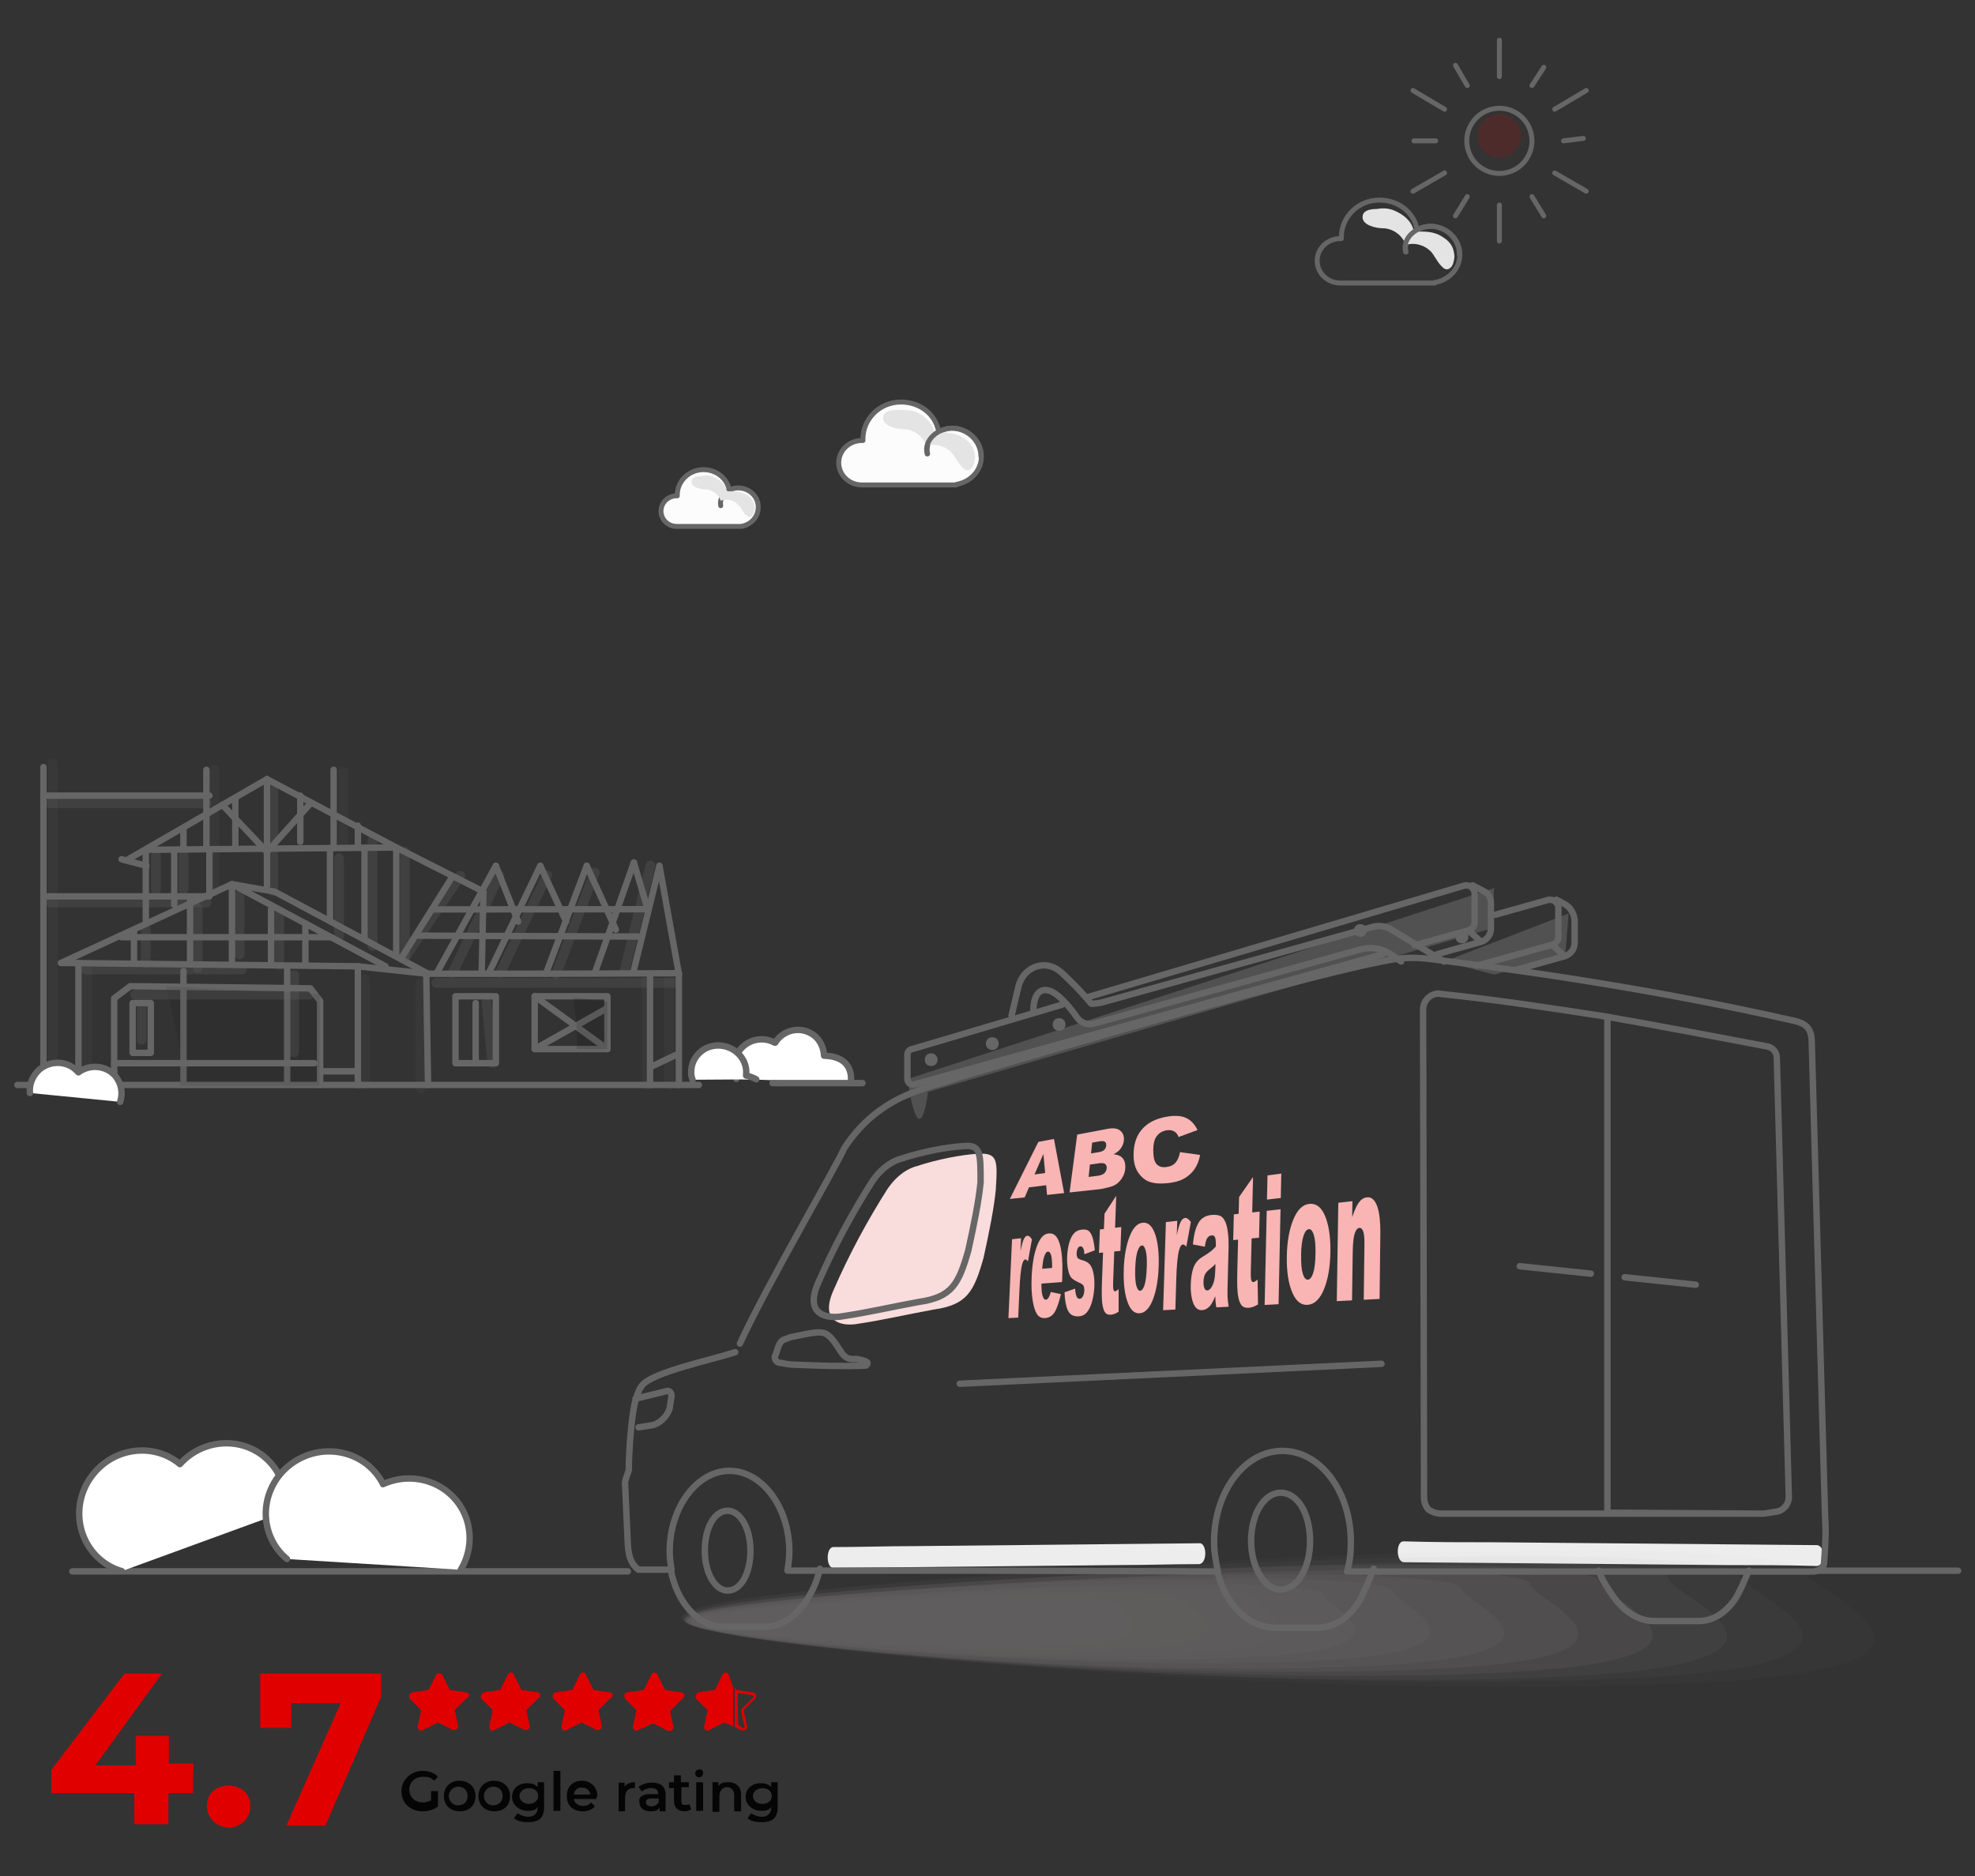 <?xml version="1.0" encoding="UTF-8"?>
<svg id="Layer_1" xmlns="http://www.w3.org/2000/svg" version="1.1" viewBox="0 0 400 380">
  <rect x="0" y="0" width="400" height="380" fill="#333333" stroke="none"/>
  <!-- Generator: Adobe Illustrator 29.8.2, SVG Export Plug-In . SVG Version: 2.1.1 Build 3)  -->
  <defs>
    <style>
      .st0 {
        fill: #050505;
      }

      .st1 {
        fill: #fcfcfc;
      }

      .st1, .st2, .st3, .st4, .st5, .st6 {
        stroke: #666;
        stroke-linecap: round;
        stroke-linejoin: round;
      }

      .st7 {
        opacity: .08;
      }

      .st7, .st8, .st9, .st10, .st2, .st4, .st11, .st12, .st13, .st14, .st15, .st16, .st17, .st18, .st19, .st20, .st21, .st22, .st23, .st24, .st25 {
        isolation: isolate;
      }

      .st8 {
        opacity: .13;
      }

      .st26, .st27 {
        fill: #f9dcdc;
      }

      .st9 {
        fill: #adadad;
      }

      .st9, .st13 {
        opacity: .25;
      }

      .st10 {
        fill: #df0000;
        opacity: .16;
      }

      .st2 {
        opacity: .11;
      }

      .st2, .st3, .st4, .st6 {
        fill: none;
      }

      .st2, .st4 {
        stroke-width: 2px;
      }

      .st28 {
        fill: #e4e4e4;
      }

      .st29, .st11, .st12, .st13, .st14, .st15, .st16, .st17, .st18, .st19, .st20, .st21, .st22, .st23, .st24, .st25, .st30 {
        fill: #a09c9b;
      }

      .st4 {
        opacity: .26;
      }

      .st11 {
        opacity: .12;
      }

      .st12 {
        opacity: .19;
      }

      .st14 {
        opacity: .31;
      }

      .st15 {
        opacity: .06;
      }

      .st16 {
        opacity: .38;
      }

      .st17 {
        opacity: .44;
      }

      .st18 {
        opacity: .94;
      }

      .st19 {
        opacity: .5;
      }

      .st20 {
        opacity: .56;
      }

      .st21 {
        opacity: .62;
      }

      .st22 {
        opacity: .75;
      }

      .st23 {
        opacity: .81;
      }

      .st24 {
        opacity: .88;
      }

      .st25 {
        opacity: .69;
      }

      .st5 {
        fill: #fff;
      }

      .st5, .st6 {
        stroke-width: 1.3px;
      }

      .st31 {
        fill: #e00000;
      }

      .st32 {
        opacity: .4;
      }

      .st30 {
        fill-opacity: 0;
      }

      .st33 {
        fill: #f9b4b4;
      }

      .st27 {
        fill-rule: evenodd;
      }

      .st34 {
        fill: #ededed;
      }
    </style>
  </defs>
  <line class="st6" x1="14.64" y1="318.29" x2="127.16" y2="318.29"/>
  <g>
    <path class="st31" d="M94.4,342.8l-3.3-.5-1.5-3c-.2-.5-1.1-.5-1.3,0l-1.5,3-3.3.5c-.7.2-.8.8-.5,1.3l2.3,2.3-.7,3.3c0,.7.5,1.1,1.1.7l3-1.5,3,1.5c.5.2,1.1-.2,1.1-.7l-.7-3.3,2.3-2.3c.9-.5.7-1.2,0-1.3Z"/>
    <path class="st31" d="M108.9,342.8l-3.3-.5-1.5-3c-.2-.7-1.1-.7-1.3,0l-1.5,3-3.3.5c-.5.2-.8.8-.5,1.3l2.3,2.3-.7,3.3c0,.7.5,1.1,1.1.7l3-1.5,3,1.5c.5.2,1.1-.2,1.1-.7l-.7-3.3,2.3-2.3c.8-.5.6-1.2,0-1.3Z"/>
    <path class="st31" d="M123.5,342.8l-3.3-.5-1.5-3c-.2-.7-1.1-.7-1.3,0l-1.5,3-3.3.5c-.7,0-.8.8-.5,1.3l2.3,2.3-.7,3.3c0,.7.5,1.1,1.1.7l3-1.5,3,1.5c.5.2,1.1-.2,1.1-.7l-.7-3.3,2.3-2.3c.9-.5.7-1.2,0-1.3Z"/>
    <path class="st31" d="M138,342.8l-3.3-.5-1.5-3c-.2-.7-1.1-.7-1.3,0l-1.5,3-3.3.5c-.7,0-.8.8-.5,1.3l2.3,2.3-.7,3.3c0,.7.5,1.1,1.1.7l3-1.3,3,1.5c.5.2,1.1-.2,1.1-.7l-.7-3.3,2.3-2.3c.9-.7.7-1.4,0-1.5h0Z"/>
    <path class="st31" d="M147.6,339.3c-.2-.7-1.1-.7-1.3,0l-1.5,3-3.3.5c-.5.2-.8.8-.5,1.3l2.3,2.3-.7,3.3c0,.7.5,1.1,1.1.7l3-1.5,1.8.8v-7.9l-.9-2.5h0Z"/>
    <path class="st31" d="M149.4,342.9l3,.5c.13,0,.2.07.2.2v.2l-2.3,2.3c-.13.13-.2.3-.2.5l.7,3.3v.2h-.2l-1.1-.7-.1-6.5M148.8,341.6v8.2l1.3.7h.5c.5,0,.8-.5.7-.8l-.7-3.3,2.3-2.3c.5-.5.2-1.1-.5-1.3l-3.3-.5-.3-.7h0Z"/>
  </g>
  <g>
    <path class="st31" d="M39.1,363.2h-5v6.3h-6.9v-6.3H10.4v-4.7l14.8-19.5h7.6l-13.5,18.6h8.2v-6h6.7v5.6h5c-.1.1-.1,6-.1,6Z"/>
    <path class="st31" d="M41.9,365.8c0-2.6,1.9-4.1,4.4-4.1s4.4,1.6,4.4,4.1-1.9,4.4-4.4,4.4c-2.5-.1-4.4-2-4.4-4.4Z"/>
    <path class="st31" d="M77.2,339v4.7l-11.3,26.1h-7.9l11-24.8h-10v5h-6.3v-11h24.5Z"/>
  </g>
  <g>
    <path class="st0" d="M87.3,362.8h1.4v3.1c-.8.7-2.1,1-3.1,1-2.4,0-4.3-1.6-4.3-4.1,0-2.2,1.9-4.1,4.3-4.1,1.2,0,2.4.4,3.1,1.2l-.8.8c-.7-.7-1.2-.8-2.2-.8-1.6,0-2.8,1-2.8,2.6s1.2,2.6,2.8,2.6c.7,0,1-.2,1.6-.4v-1.9h0Z"/>
    <path class="st0" d="M89.9,363.8c0-1.9,1.4-3.1,3.1-3.1,1.9,0,3.3,1.2,3.3,3.1s-1.2,3.1-3.3,3.1c-1.9-.1-3.1-1.3-3.1-3.1ZM94.7,363.8c0-1.2-.8-1.9-1.9-1.9-1,0-1.9.8-1.9,1.9,0,1,.8,1.9,1.9,1.9,1.1-.1,1.9-.6,1.9-1.9Z"/>
    <path class="st0" d="M96.9,363.8c0-1.9,1.4-3.1,3.1-3.1,1.9,0,3.3,1.2,3.3,3.1s-1.2,3.1-3.3,3.1c-1.9-.1-3.1-1.3-3.1-3.1ZM101.8,363.8c0-1.2-.8-1.9-1.9-1.9-1,0-1.9.8-1.9,1.9,0,1,.8,1.9,1.9,1.9,1-.1,1.9-.6,1.9-1.9Z"/>
    <path class="st0" d="M110.2,361v5c0,2.2-1,3.1-3.3,3.1-1,0-2.2-.2-2.8-.8l.7-1c.7.4,1.4.7,2.2.7,1.2,0,1.9-.7,1.9-1.9v-.1c-.4.7-1.2.8-2.1.8-1.6,0-3.1-1.2-3.1-2.8s1.2-2.8,3.1-2.8c.8,0,1.6.2,2.1.8v-1h1.3ZM109,363.8c0-1-.8-1.6-1.9-1.6-1,0-1.9.7-1.9,1.6,0,.8.8,1.6,1.9,1.6s1.9-.7,1.9-1.6Z"/>
    <path class="st0" d="M112.1,358.7h1.4v8.1h-1.4v-8.1Z"/>
    <path class="st0" d="M120.8,364.4h-4.6c.2.8.8,1.4,1.9,1.4.7,0,1.2-.2,1.6-.7l.8.8c-.7.7-1.4,1-2.4,1-2.1,0-3.3-1.2-3.3-3.1s1.2-3.1,3.1-3.1c1.6,0,3.1,1.2,3.1,3.1-.2.2-.2.4-.2.6h0ZM116.2,363.5h3.4c-.2-.8-.8-1.4-1.6-1.4-1.1-.1-1.6.5-1.8,1.4Z"/>
    <path class="st0" d="M128.6,361v1.2h-.4c-1,0-1.6.7-1.6,1.9v2.8h-1.3v-5.8h1.2v.8c.4-.6,1.2-.9,2.1-.9Z"/>
    <path class="st0" d="M134.8,363.5v3.4h-1.2v-.8c-.4.7-1,.8-1.9.8-1.4,0-2.2-.8-2.2-1.9-.2-.8.4-1.6,2.2-1.6h1.6c0-.8-.4-1.2-1.4-1.2-.7,0-1.4.2-1.9.7l-.7-1c.7-.4,1.6-.8,2.4-.8,2-.1,3.1.7,3.1,2.4h0ZM133.4,365.1v-.8h-1.4c-1,0-1.2.4-1.2.8s.4.8,1.2.8c.5,0,1.1-.3,1.4-.8Z"/>
    <path class="st0" d="M140,366.5c-.4.2-.8.4-1.4.4-1.2,0-2.1-.7-2.1-2.1v-2.6h-1v-1.2h1v-1.4h1.4v1.4h1.6v1h-1.5v2.8c0,.7.2.8.8.8.2,0,.7,0,.8-.2l.4,1.1h0Z"/>
    <path class="st0" d="M140.8,359.2c0-.4.4-.8.8-.8.7,0,.8.4.8.8s-.4.8-.8.8c-.4.1-.8-.4-.8-.8ZM141,361h1.4v5.8h-1.4v-5.8Z"/>
    <path class="st0" d="M150.1,363.5v3.4h-1.4v-3.3c0-1-.7-1.6-1.4-1.6-1,0-1.6.7-1.6,1.9v3.1h-1.4v-6h1.2v.8c.4-.7,1.2-.8,2.1-.8,1.3,0,2.5.8,2.5,2.5h0Z"/>
    <path class="st0" d="M157.5,361v5c0,2.2-1,3.1-3.3,3.1-1,0-2.2-.2-2.8-.8l.7-1c.7.4,1.4.7,2.2.7,1.2,0,1.9-.7,1.9-1.9v-.1c-.4.7-1.2.8-2.1.8-1.6,0-3.1-1.2-3.1-2.8s1.2-2.8,3.1-2.8c.8,0,1.6.2,2.1.8v-1h1.3ZM156.3,363.8c0-1-.8-1.6-1.9-1.6-1,0-1.9.7-1.9,1.6s.8,1.6,1.9,1.6c1.2,0,1.9-.7,1.9-1.6Z"/>
  </g>
  <path class="st3" d="M286.97,46.33c-.7-3.4-3.8-5.8-7.6-5.8-4.3,0-7.7,3.4-7.7,7.5v.3h-.2c-2.6,0-4.7,2-4.7,4.5s2.1,4.5,4.7,4.5h19.1v-.1c2.9-.5,5.1-2.8,5.1-5.7,0-3.1-2.7-5.7-5.9-5.7-2.7,0-5.7,2.3-5,5.2"/>
  <path class="st28" d="M282.57,42.73c1.6.7,3.1,1.9,3.6,3.5.1.2.1.5.3.6s.5.1.7.1c1.9-.1,3.7.1,5.2,1.2,1.4.9,2.1,2,2.2,3.8,0,.6-.3,1.9-.7,2.2-.7.7-1.3.5-2-.3-.8-.8-1.3-2-2-2.8-1.3-1.4-3.4-2-5.2-1.4-.6-2-2.6-3.4-4.7-3.4-1.2,0-4.2-.6-4-2.4.1-1.2,1.5-1.5,2.9-1.5,1.2-.2,2.4-.2,3.7.4Z"/>
  <path class="st3" d="M295.57,51.53c0-3.1-2.7-5.7-5.9-5.7-2.7,0-5.7,2.3-5,5.2"/>
  <circle class="st3" cx="303.67" cy="28.53" r="6.6"/>
  <line class="st3" x1="303.67" y1="8.13" x2="303.67" y2="15.53"/>
  <line class="st3" x1="294.77" y1="13.23" x2="297.17" y2="17.33"/>
  <line class="st3" x1="286.17" y1="18.33" x2="292.57" y2="22.13"/>
  <line class="st3" x1="286.37" y1="28.53" x2="290.77" y2="28.53"/>
  <line class="st3" x1="286.17" y1="38.73" x2="292.57" y2="35.03"/>
  <line class="st3" x1="294.77" y1="43.73" x2="297.17" y2="39.83"/>
  <line class="st3" x1="303.67" y1="48.83" x2="303.67" y2="41.53"/>
  <line class="st3" x1="312.67" y1="43.73" x2="310.27" y2="39.83"/>
  <line class="st3" x1="321.27" y1="38.73" x2="314.87" y2="35.03"/>
  <line class="st3" x1="320.67" y1="28.03" x2="316.67" y2="28.53"/>
  <line class="st3" x1="321.27" y1="18.33" x2="314.87" y2="22.13"/>
  <line class="st3" x1="312.67" y1="13.63" x2="310.27" y2="17.33"/>
  <circle class="st10" cx="303.67" cy="27.53" r="4.4"/>
  <path class="st1" d="M190.07,87.23c-.7-3.4-3.8-5.8-7.6-5.8-4.3,0-7.7,3.4-7.7,7.5v.3h-.2c-2.6,0-4.7,2-4.7,4.5s2.1,4.5,4.7,4.5h19.1v-.1c2.9-.5,5.1-2.8,5.1-5.7,0-3.1-2.7-5.7-5.9-5.7-2.7,0-5.7,2.3-5,5.2"/>
  <path class="st28" d="M185.47,83.43c1.6.7,3.1,1.9,3.6,3.5.1.2.1.5.3.6s.5.1.7.1c1.9-.1,3.7.1,5.2,1.2,1.4.9,2.1,2,2.2,3.8,0,.6-.3,1.9-.7,2.2-.7.7-1.3.5-2-.3-.8-.8-1.3-2-2-2.8-1.3-1.4-3.4-2-5.2-1.4-.6-2-2.6-3.4-4.7-3.4-1.2,0-4.2-.6-4-2.4.1-1.2,1.5-1.5,2.9-1.5,1.3,0,2.5,0,3.7.4h0Z"/>
  <path class="st3" d="M198.67,92.43c0-3.1-2.7-5.7-5.9-5.7-2.7,0-5.7,2.3-5,5.2"/>
  <path class="st1" d="M147.67,99.13c-.5-2.3-2.6-4-5.2-4-2.9,0-5.3,2.3-5.3,5.1v.2h-.1c-1.8,0-3.2,1.4-3.2,3.1s1.4,3.1,3.2,3.1h13c2-.3,3.5-1.9,3.5-3.9,0-2.2-1.8-3.9-4.1-3.9-1.9,0-3.9,1.6-3.5,3.6"/>
  <path class="st28" d="M144.57,96.63c1.1.5,2.1,1.3,2.5,2.4,0,.1.1.3.2.4s.3.1.5.1c1.2-.1,2.5.1,3.6.8,1,.6,1.4,1.4,1.5,2.6,0,.4-.2,1.2-.5,1.5-.5.5-.8.3-1.4-.2-.6-.6-.8-1.4-1.4-1.9-.9-1-2.3-1.4-3.6-.9-.4-1.3-1.8-2.3-3.2-2.3-.8,0-2.9-.4-2.7-1.7.1-.8,1-1,2-1,.8-.2,1.7-.2,2.5.2h0Z"/>
  <path class="st5" d="M57.81,306.15c.53-4.12-.98-8.38-4.37-11.14-5.08-4.11-12.56-3.38-17.01,1.56,0-.03-.05-.04-.07-.08-5.26-4.27-13.09-3.33-17.45,2.07-4.39,5.41-3.65,13.23,1.6,17.52,1.26,1.03,2.68,1.75,4.17,2.17"/>
  <path class="st5" d="M93.32,317.97c2.14-3.56,2.46-8.07.46-11.96-3.01-5.8-10.15-8.13-16.21-5.38,0-.03-.03-.06-.03-.1-3.11-6.02-10.66-8.29-16.82-5.09-6.19,3.2-8.65,10.66-5.55,16.69.74,1.45,1.75,2.68,2.95,3.66"/>
  <path class="st5" d="M172.28,219.39s1.19-5.38-5.38-5.55c-.09-1.79-.94-3.58-2.65-4.52-2.47-1.45-5.72-.6-7.25,1.88h-.09c-2.65-1.45-5.97-.51-7.51,2.13-.94,1.62-.94,3.58-.26,5.21"/>
  <path class="st5" d="M153.16,218.63c-.6-.34-1.28-.6-2.05-.77v-.09c.34-2.99-1.96-5.63-5.04-5.97s-5.8,1.88-6.06,4.86c-.09.77,0,1.37.26,2.05"/>
  <line class="st6" x1="367.95" y1="318.16" x2="396.58" y2="318.16"/>
  <path class="st27" d="M198.04,233.7h0c-3.27.19-8.27,1.15-12.32,2.5-1.54.38-3.85,1.54-5.97,4.62-4.04,6.35-7.7,13.09-10.97,20.59-2.89,6.54,1.92,7.31,5,6.73,5.2-.77,10.01-1.92,15.39-2.89,6.73-.96,8.08-3.66,10.01-10.39,1.15-5.2,2.12-10.01,2.5-13.85.38-6.16.38-7.5-3.66-7.31"/>
  <path class="st34" d="M242.88,312.6c-19.44.19-38.68.38-57.73.58-5.58,0-10.78.19-16.36.19-1.54,0-1.54,4.23,0,4.23,19.44-.19,38.68-.38,57.73-.58,5.58,0,10.78-.19,16.36-.19,1.73-.19,1.54-4.43,0-4.23Z"/>
  <path class="st34" d="M367.95,312.98c-21.94-.19-43.49-.38-65.23-.58-6.16,0-12.32,0-18.47-.19-1.54,0-1.54,4.04,0,4.23,21.94.19,43.49.38,65.23.58,6.16,0,12.32,0,18.47.19,1.73,0,1.73-4.23,0-4.23Z"/>
  <path class="st6" d="M170.14,273.54c-.77-1.15-1.54-2.5-2.69-3.27-.96-.58-2.12-.38-3.46-.19-1.15.19-2.89.58-3.85.77-.58.19-.96.38-1.54.58-.96.58-1.15,2.12-1.54,3.08-.19.19-.19.58,0,.96s.58.58.96.58c.96.19,1.92.38,2.89.38,4.62.19,9.62.38,14.24.19.19,0,.38,0,.38-.19.96-.77-2.12-1.15-2.12-1.15-1.92.19-2.5-.58-3.27-1.73h0Z"/>
  <path class="st6" d="M194.96,232.17h0c-3.27.19-8.27,1.15-12.32,2.5-1.54.38-3.85,1.54-5.97,4.62-4.04,6.35-7.7,13.09-10.97,20.59-2.89,6.54,1.92,7.31,5,6.73,5.2-.77,10.01-1.92,15.39-2.89,6.73-.96,8.08-3.66,10.01-10.39,1.15-5.2,2.12-10.01,2.5-13.85,0-6.16,0-7.7-3.66-7.31"/>
  <g class="st32">
    <path class="st30" d="M379.63,317.54c.75,4.62,45.33,20.59-21.07,24.05-83.72,4.62-219.35-7.7-220.67-14.05-.94-4.62,52.86-9.04,119.27-12.12,66.78-3.27,121.72-2.31,122.47,2.12Z"/>
    <path class="st15" d="M365.51,318.31c.75,4.23,42.14,19.24-20.5,22.51-78.45,4.23-206.18-7.31-207.12-13.09-.94-4.23,49.66-8.47,112.88-11.74,63.02-3.27,114.19-2.12,114.75,2.31h0Z"/>
    <path class="st11" d="M351.97,318.88c.75,4.04,39.51,17.9-19.75,20.97-73.93,3.85-192.83-6.54-194.14-12.12-.75-4.04,47.03-8.08,105.92-10.78,58.7-2.89,107.23-2.12,107.98,1.92h0Z"/>
    <path class="st12" d="M337.87,319.65c.75,3.85,36.12,16.74-18.81,19.82-68.67,3.66-179.28-6.16-180.78-11.35-.75-3.85,43.46-7.31,98.39-10.01,54.93-2.69,100.46-2.31,101.21,1.54h0Z"/>
    <path class="st13" d="M323.94,320.42c.75,3.66,33.11,15.39-17.87,18.28-63.77,3.46-166.31-5.77-167.24-10.58-.75-3.66,40.44-7.12,91.61-9.62,50.6-2.5,92.93-1.92,93.5,1.92h0Z"/>
    <path class="st14" d="M310.02,321c.75,3.27,29.92,14.43-16.93,16.93-58.88,3.27-153.32-5.2-153.89-9.62-.75-3.27,37.63-6.35,84.65-8.66,47.22-2.5,85.79-2.12,86.16,1.35h0Z"/>
    <path class="st16" d="M295.91,321.77c.75,3.08,27.28,13.09-16.18,15.59-53.99,2.89-139.77-4.62-141.09-9.04-.75-3.08,34.24-5.97,77.51-8.27,43.46-2.12,79.38-1.15,79.77,1.73h0Z"/>
    <path class="st17" d="M282.18,322.35c.75,2.89,24.08,11.93-15.24,14.05-48.73,2.5-126.6-4.23-127.55-8.08-.75-2.89,31.42-5.77,70.73-7.7,39.13-1.73,71.67-.96,72.05,1.73h0,0Z"/>
    <path class="st19" d="M268.07,323.12c.37,2.5,21.07,10.78-14.67,12.51-44.02,2.5-113.63-3.85-114.38-7.12-.37-2.5,28.03-5,63.77-6.73,35.93-1.73,64.91-1.15,65.28,1.35h0Z"/>
    <path class="st20" d="M254.34,323.69c.37,2.5,17.87,9.43-13.35,11.35-38.94,2.12-100.08-3.27-100.83-6.35-.37-2.5,24.83-4.62,56.62-6.35,31.61-1.35,57.38-.77,57.56,1.35Z"/>
    <path class="st21" d="M240.41,324.46c.37,2.12,15.05,8.27-12.8,9.62-34.05,1.92-87.1-2.89-87.66-5.58-.37-2.12,21.82-4.04,49.66-5.39,27.84-1.15,50.42-.58,50.8,1.35h0Z"/>
    <path class="st25" d="M226.49,325.04c.37,1.54,11.85,7.12-12.04,8.27-29.16,1.35-73.93-2.31-74.31-4.62-.37-1.54,18.62-3.66,42.7-4.81s43.27-.58,43.64,1.15h0Z"/>
    <path class="st22" d="M212.57,325.81c.37,1.54,8.84,5.97-11.1,6.93-24.08,1.15-60.57-1.73-60.96-4.04-.37-1.54,15.61-3.27,35.74-4.23,19.94-.96,35.93,0,36.31,1.35h0Z"/>
    <path class="st23" d="M198.46,326.39c.37,1.15,5.64,4.81-10.54,5.58-19.38.96-47.41-1.54-48.16-3.27-.37-1.15,12.8-2.5,28.78-3.27,16.55-.58,29.92-.19,29.92.96h0Z"/>
    <path class="st24" d="M184.73,327.16c.37.96,3.01,3.66-9.22,4.04-14.49.77-34.42-.96-34.8-2.12-.37-.96,9.4-2.12,21.82-2.69,12.42-.58,22.2-.19,22.2.77h0Z"/>
    <path class="st18" d="M170.62,327.74c0,.58-.37,2.5-8.47,2.89-9.22.38-20.88-.58-21.25-1.54,0-.58,6.39-1.54,14.49-1.92,8.47-.38,15.24,0,15.24.58h0Z"/>
    <path class="st29" d="M156.89,328.7c0,.58-3.2,1.15-7.53,1.35-4.14.19-7.9-.19-7.9-.58,0-.58,3.2-1.15,7.53-1.35s7.9,0,7.9.58Z"/>
  </g>
  <line class="st6" x1="194.37" y1="280.29" x2="279.8" y2="276.25"/>
  <path class="st26" d="M228.62,239.69h0ZM226.48,235.84h0Z"/>
  <path class="st9" d="M183.77,218.57c2.58,16.47,4.17,2.62,4.17,2.62l114.01-33.09.68-8.22-118.86,38.7h0Z"/>
  <path class="st9" d="M292.47,194.77l10.17,2.65,14.38-4.17.68-8.22-25.23,9.75h0Z"/>
  <path class="st6" d="M286.54,191.47l10.87-3.02c.74-.21,1.25-.88,1.25-1.64v-5.77c0-1.14-1.1-1.96-2.19-1.63l-76.12,22.55"/>
  <path class="st6" d="M215.16,203.49l-30.58,9.06c-.48.14-.8.58-.8,1.07v4.96c0,.74.71,1.28,1.42,1.08l94.92-26.39"/>
  <path class="st6" d="M298.26,179.33l1.56.83c1.25.66,2.25.9,2.13,3.34v4.6c0,1.24-.82,2.33-2.01,2.67l-8.84,2.5"/>
  <line class="st6" x1="297.41" y1="188.45" x2="299.93" y2="190.76"/>
  <path class="st6" d="M299.06,195.62l15.31-4.26c.74-.21,1.25-.88,1.25-1.64v-5.77c0-1.14-1.1-1.96-2.19-1.63l-10.59,2.97"/>
  <path class="st6" d="M306.87,196.51l10.02-2.83c1.19-.34,2.02-1.43,2.02-2.67v-4.6c-.11-1.46-.89-2.68-2.14-3.34l-1.56-.83"/>
  <line class="st6" x1="314.37" y1="191.36" x2="316.89" y2="193.68"/>
  <circle class="st6" cx="188.59" cy="214.65" r=".65"/>
  <circle class="st6" cx="200.97" cy="211.39" r=".65"/>
  <circle class="st6" cx="214.5" cy="207.52" r=".65"/>
  <circle class="st6" cx="275.5" cy="188.48" r=".65"/>
  <circle class="st6" cx="296.09" cy="189.79" r=".65"/>
  <path class="st6" d="M209.3,204.51s-.09-4.53,2.95-3.91c2.01.41,4.46,3.47,5.9,5.51.77,1.1,2.16,1.58,3.45,1.22l53.92-15.01c2.19-.61,4.53-.2,6.38,1.12l1.87,1.33"/>
  <path class="st6" d="M204.87,205.75l1.39-5.89c.47-1.98,1.93-3.64,3.91-4.16,1.44-.38,3.2-.21,4.99,1.46,3.35,3.13,5.16,5.3,5.8,6.1.16.2,1.98-.14,2.24-.21l54.79-15.3c1.42-.4,2.94-.12,4.13.75l10.36,6.28"/>
  <path class="st6" d="M148.9,273.89c-4.62,1.54-16.74,4.04-18.86,6.73-.58.77-.96,1.54-1.54,3.85-.77,3.85-1.15,10.2-1.15,13.28-.19.77-.58,1.54-.77,2.5.19,4.23.38,8.66.58,12.7.19,2.89.96,4.04,2.12,5h6.73c-.19-1.15-.38-2.5-.38-3.66,0-9.04,5.58-16.36,12.12-16.36s12.12,7.31,12.12,16.36c0,1.15-.19,2.69-.38,3.85,30.79,0,56.38,0,87.17.19-.38-1.92-.77-3.85-.77-5.97,0-10.2,6.16-18.47,13.85-18.47s13.85,8.27,13.85,18.47c0,2.12-.19,4.04-.77,5.97h94.48c.77,0,1.92-.58,2.12-1.54.38-5.58.38-6.35.19-10.39l-2.69-95.83c-.19-2.69-1.54-3.46-4.62-4.04-23.09-5.2-46.76-9.04-71.39-12.12-4.23-.58-6.73-.58-11.16.38-20.01,3.85-85.63,23.48-85.63,23.48-5.58,2.12-15.78,3.08-23.09,14.24-2.12,4.62-15.78,27.9-21.17,39.64M323.82,318.15c.58,1.92,2.12,4.04,2.5,4.62,2.12,3.27,5.2,5.58,8.66,5.58h9.04c2.89,0,5.2-1.54,7.12-4.04,1.15-1.54,2.12-4.23,3.08-6.16M246.47,317.95c1.54,6.93,6.35,11.74,11.74,11.74h8.66c3.46,0,6.54-2.12,8.66-5.77.77-1.54,2.12-4.62,2.69-6.16M259.36,302.37c-3.27,0-5.97,4.23-5.97,9.81,0,5.2,2.69,9.81,5.97,9.81s5.97-4.23,5.97-9.81-2.5-9.81-5.97-9.81h0ZM147.37,306.02c-2.69,0-4.62,3.46-4.62,8.08s2.12,8.08,4.62,8.08c2.69,0,4.62-3.46,4.62-8.08s-2.12-8.08-4.62-8.08h0ZM135.82,317.76c1.15,6.73,5.58,11.74,10.58,11.74h8.66c5.77,0,10.01-6.73,10.97-11.74M129.34,289.12l2.63-.42c1.54-.19,3.27-1.92,3.66-3.46l.38-2.5c0-.58-.38-1.15-.96-.96l-6.35,1.54M325.55,206.15v100.26l31.75.19h-65.43c-.96,0-1.92-.38-2.5-.77-.58-.58-.96-1.54-.96-2.5l-.19-98.72c0-1.15.38-2.12,1.54-2.89.58-.38,1.54-.58,2.12-.38,11.16,1.15,22.51,2.89,33.67,4.62,9.28,1.6,26.68,4.93,32.39,6.01,1.09.21,1.89,1.14,1.92,2.25l2.43,88.93c.04,1.52-1.05,2.83-2.55,3.06l-2.43.38"/>
  <g>
    <path class="st33" d="M211.89,240.08l-3.49.43-.87,2.03-3.01.32,5.78-11.56,3.16-.6,2.06,10.97-3.46.37-.18-1.97h0ZM211.68,237.6l-.36-3.85-1.8,4.15,2.15-.3h.01Z"/>
    <path class="st33" d="M218.17,229.82l6.19-1.17c1.08-.2,1.91-.1,2.47.33s.84,1.06.8,1.89c-.04.7-.29,1.34-.76,1.92-.32.39-.76.73-1.34,1.01.85.08,1.46.35,1.85.81.39.47.57,1.11.53,1.93-.03.68-.21,1.31-.55,1.9-.33.59-.78,1.08-1.33,1.46-.34.24-.84.44-1.5.6-.87.22-1.44.34-1.71.37l-6.2.67,1.55-11.74v.02h0ZM220.97,233.63l1.51-.24c.55-.09.94-.25,1.17-.48s.36-.53.39-.9c.03-.34-.06-.58-.26-.73s-.56-.18-1.08-.09l-1.5.26-.23,2.18ZM220.47,238.4l1.83-.23c.63-.08,1.09-.26,1.37-.53s.44-.61.47-1.02c.03-.37-.08-.65-.31-.84s-.67-.23-1.3-.14l-1.79.26-.26,2.51h-.01Z"/>
    <path class="st33" d="M239.01,233.38l4.05.56c-.2,1.1-.57,2.06-1.12,2.86s-1.26,1.45-2.12,1.93-1.94.78-3.26.92c-1.56.17-2.82.07-3.77-.27-.94-.34-1.72-1.01-2.36-2.01-.62-.97-.9-2.25-.84-3.82.07-2.04.66-3.65,1.78-4.89,1.11-1.23,2.67-2.04,4.73-2.43,1.65-.31,2.98-.26,3.99.16,1.03.44,1.85,1.27,2.45,2.51l-3.83,1.41c-.15-.36-.3-.62-.45-.78-.25-.25-.54-.43-.89-.53-.34-.1-.72-.11-1.13-.04-.93.16-1.63.62-2.11,1.4-.37.58-.55,1.42-.56,2.56,0,1.43.22,2.4.68,2.89.47.5,1.12.69,1.98.58s1.47-.42,1.89-.93.71-1.21.87-2.09h.02Z"/>
  </g>
  <line class="st6" x1="3.53" y1="219.77" x2="141.54" y2="219.77"/>
  <line class="st6" x1="156.46" y1="219.39" x2="174.67" y2="219.39"/>
  <polyline class="st6" points="72.48 219.77 72.48 195.73 86.33 197.23 86.69 219.77"/>
  <line class="st6" x1="131.65" y1="197.24" x2="131.65" y2="219.77"/>
  <line class="st6" x1="137.49" y1="197.24" x2="137.49" y2="219.77"/>
  <path class="st6" d="M137.49,197.13c-21.06.16-54.08.1-50.81.1"/>
  <line class="st6" x1="15.89" y1="195.05" x2="15.89" y2="219.77"/>
  <polyline class="st6" points="23.12 219.32 23.12 202.22 26.39 199.76 62.86 200.2 64.84 202.76 64.84 219.77"/>
  <rect class="st6" x="108.29" y="201.8" width="14.73" height="10.7"/>
  <rect class="st6" x="92.25" y="201.8" width="8.18" height="13.56"/>
  <line class="st6" x1="12.35" y1="195.05" x2="72.48" y2="195.73"/>
  <polyline class="st6" points="80.25 193.55 80.25 171.66 97.91 180.6 97.57 196.68"/>
  <polyline class="st6" points="29.53 187.07 29.53 172.14 80.25 171.66"/>
  <line class="st6" x1="46.98" y1="179.22" x2="46.98" y2="195.39"/>
  <polyline class="st6" points="86.69 197.23 55.6 180.6 46.98 179.1 78.07 195.73"/>
  <line class="st6" x1="12.35" y1="195.05" x2="46.98" y2="179.1"/>
  <line class="st6" x1="38.49" y1="182.09" x2="38.49" y2="194.53"/>
  <line class="st6" x1="27.14" y1="188.79" x2="27.14" y2="195.07"/>
  <line class="st6" x1="54.89" y1="184.17" x2="54.89" y2="195.07"/>
  <path class="st6" d="M56.55,195.46"/>
  <path class="st6" d="M56.55,184.21"/>
  <line class="st6" x1="61.85" y1="187.05" x2="61.85" y2="195.39"/>
  <line class="st6" x1="24.62" y1="189.84" x2="66.83" y2="189.84"/>
  <line class="st6" x1="35.29" y1="172.55" x2="35.29" y2="183.25"/>
  <line class="st6" x1="42.41" y1="172.8" x2="42.41" y2="180.6"/>
  <line class="st6" x1="54.07" y1="172.55" x2="54.07" y2="179.36"/>
  <line class="st6" x1="66.83" y1="172.55" x2="66.83" y2="186.1"/>
  <line class="st6" x1="73.83" y1="171.77" x2="73.83" y2="190.11"/>
  <line class="st6" x1="54.07" y1="157.83" x2="54.07" y2="171.22"/>
  <line class="st6" x1="41.8" y1="155.92" x2="41.8" y2="171.66"/>
  <line class="st6" x1="67.57" y1="155.92" x2="67.57" y2="171.77"/>
  <line class="st6" x1="47.66" y1="161.64" x2="47.66" y2="171.44"/>
  <line class="st6" x1="60.82" y1="161.16" x2="60.82" y2="170.52"/>
  <line class="st6" x1="72.48" y1="167.24" x2="72.48" y2="171.66"/>
  <line class="st6" x1="37.16" y1="167.71" x2="37.16" y2="171.66"/>
  <line class="st6" x1="24.62" y1="174.05" x2="29.66" y2="175.38"/>
  <line class="st6" x1="25.98" y1="174.05" x2="54.07" y2="157.83"/>
  <line class="st6" x1="80.25" y1="171.66" x2="54.07" y2="157.83"/>
  <line class="st6" x1="45.01" y1="163.01" x2="54.07" y2="172.55"/>
  <line class="st6" x1="62.91" y1="162.71" x2="54.07" y2="172.55"/>
  <line class="st6" x1="91.45" y1="177.85" x2="81.27" y2="194.09"/>
  <line class="st6" x1="100.43" y1="175.38" x2="88.56" y2="196.91"/>
  <line class="st6" x1="109.43" y1="175.38" x2="98.94" y2="197.23"/>
  <line class="st6" x1="118.83" y1="175.38" x2="110.55" y2="197.24"/>
  <line class="st6" x1="128.38" y1="174.71" x2="120.61" y2="196.68"/>
  <line class="st6" x1="133.56" y1="175.38" x2="128.22" y2="197.13"/>
  <line class="st6" x1="100.43" y1="175.38" x2="104.93" y2="186.67"/>
  <line class="st6" x1="109.43" y1="175.38" x2="114.66" y2="186.67"/>
  <line class="st6" x1="118.83" y1="175.38" x2="124.74" y2="188.31"/>
  <line class="st6" x1="128.38" y1="174.71" x2="131.18" y2="184.17"/>
  <line class="st6" x1="133.56" y1="175.38" x2="137.49" y2="197.24"/>
  <line class="st6" x1="129.47" y1="189.71" x2="84.85" y2="189.52"/>
  <line class="st6" x1="131.18" y1="184.17" x2="87.46" y2="184.21"/>
  <line class="st6" x1="96.34" y1="203.18" x2="96.34" y2="215.36"/>
  <line class="st6" x1="108.29" y1="201.8" x2="123.02" y2="212.5"/>
  <line class="st6" x1="123.02" y1="204.18" x2="108.29" y2="212.5"/>
  <line class="st6" x1="15.89" y1="217" x2="23.12" y2="217"/>
  <line class="st6" x1="64.84" y1="217" x2="72.48" y2="217"/>
  <path class="st6" d="M72.48,217"/>
  <line class="st6" x1="137.1" y1="213.59" x2="131.65" y2="216.18"/>
  <rect class="st6" x="26.86" y="203.18" width="3.68" height="10.09"/>
  <line class="st6" x1="37.16" y1="196.68" x2="37.16" y2="219.77"/>
  <line class="st6" x1="58.16" y1="196.03" x2="58.16" y2="219.23"/>
  <path class="st6" d="M64.84,214.89"/>
  <line class="st6" x1="8.8" y1="155.38" x2="8.8" y2="219.23"/>
  <line class="st6" x1="8.8" y1="161.16" x2="42.41" y2="161.16"/>
  <line class="st6" x1="8.8" y1="181.57" x2="42.41" y2="181.57"/>
  <polygon class="st7" points="64.68 219.95 36.42 219.95 36.42 212.07 33.62 199.76 64.84 201.35 64.68 219.95"/>
  <polygon class="st8" points="122.98 212.5 116.83 212.5 116.83 208.43 116.22 202.08 123.02 202.9 122.98 212.5"/>
  <line class="st6" x1="63.66" y1="215.36" x2="23.12" y2="215.36"/>
  <line class="st2" x1="10.68" y1="154.78" x2="10.68" y2="219.23"/>
  <line class="st2" x1="43.39" y1="155.94" x2="43.39" y2="180.6"/>
  <line class="st2" x1="69.51" y1="156.39" x2="69.51" y2="170.52"/>
  <line class="st2" x1="135.53" y1="198.35" x2="135.53" y2="219.71"/>
  <line class="st2" x1="130.89" y1="198.35" x2="130.89" y2="219.71"/>
  <line class="st2" x1="85.22" y1="199.09" x2="85.22" y2="220.45"/>
  <line class="st2" x1="73.83" y1="198.35" x2="73.83" y2="219.71"/>
  <line class="st2" x1="17.64" y1="195.81" x2="17.64" y2="217.17"/>
  <line class="st4" x1="55.31" y1="159.11" x2="55.31" y2="180.47"/>
  <line class="st4" x1="10.21" y1="162.71" x2="41.8" y2="162.71"/>
  <line class="st4" x1="10.21" y1="182.8" x2="41.8" y2="182.8"/>
  <line class="st4" x1="17.4" y1="196.36" x2="48.99" y2="196.36"/>
  <line class="st4" x1="27.4" y1="201.47" x2="62.72" y2="201.47"/>
  <line class="st4" x1="88.38" y1="199.09" x2="137.1" y2="199.09"/>
  <line class="st4" x1="40.03" y1="184.03" x2="40.03" y2="196.03"/>
  <line class="st4" x1="48.51" y1="181.3" x2="48.51" y2="193.31"/>
  <line class="st4" x1="56.55" y1="185.22" x2="56.55" y2="195.46"/>
  <line class="st4" x1="29.53" y1="188.19" x2="29.53" y2="195.07"/>
  <line class="st4" x1="37.16" y1="173.26" x2="37.16" y2="180.14"/>
  <line class="st4" x1="31.57" y1="173.29" x2="31.57" y2="180.17"/>
  <line class="st4" x1="28.7" y1="203.71" x2="28.7" y2="210.59"/>
  <line class="st4" x1="68.66" y1="173.85" x2="68.66" y2="189.52"/>
  <line class="st4" x1="59.56" y1="197.52" x2="59.56" y2="213.2"/>
  <line class="st4" x1="75.43" y1="170.26" x2="75.43" y2="191.62"/>
  <line class="st4" x1="82.01" y1="172.57" x2="82.01" y2="193.93"/>
  <line class="st4" x1="98.56" y1="203.13" x2="99.73" y2="215.31"/>
  <line class="st4" x1="131.72" y1="175.34" x2="126.48" y2="196.68"/>
  <line class="st4" x1="120.43" y1="176.73" x2="112.64" y2="197.28"/>
  <line class="st4" x1="110.79" y1="177.29" x2="101.29" y2="197.1"/>
  <line class="st4" x1="101.14" y1="177.29" x2="91.64" y2="197.1"/>
  <line class="st4" x1="93.24" y1="177.4" x2="82.01" y2="193.93"/>
  <path class="st5" d="M24.33,223.19c.6-1.79.26-3.67-.94-5.21-1.88-2.22-5.21-2.47-7.51-.77l-.09-.09c-1.96-2.22-5.38-2.47-7.77-.51-1.45,1.28-2.13,3.07-1.96,4.78"/>
  <line class="st6" x1="307.8" y1="256.48" x2="322.19" y2="257.99"/>
  <line class="st6" x1="329.05" y1="258.72" x2="343.44" y2="260.23"/>
  <g>
    <path class="st33" d="M204.97,251.02l1.83-.21-.12,2.62c.23-1.15.45-1.95.66-2.4.21-.45.45-.69.73-.72.29-.03.6.21.93.74l-.81,4.46c-.22-.28-.4-.42-.54-.4-.26.02-.48.38-.65,1.06-.25.96-.43,2.72-.54,5.3l-.24,5.42-1.98.1.73-15.97Z"/>
    <path class="st33" d="M215.09,259.69l-4.17.32c0,1,.05,1.75.17,2.24.17.7.41,1.04.73,1.02.2-.01.4-.18.6-.5.12-.2.26-.56.41-1.07l2.04.44c-.39,1.69-.82,2.92-1.29,3.67s-1.13,1.14-1.95,1.18c-.71.04-1.26-.24-1.63-.84-.38-.59-.67-1.54-.87-2.85s-.27-2.85-.19-4.64c.11-2.53.46-4.6,1.06-6.22s1.36-2.49,2.31-2.59c.77-.09,1.36.2,1.78.86s.72,1.66.9,2.99c.18,1.34.23,3.1.14,5.29l-.03.72ZM213.09,256.83c.01-1.21-.06-2.07-.21-2.58-.15-.51-.37-.75-.65-.72-.33.03-.6.45-.83,1.26-.14.5-.25,1.24-.33,2.22l2.03-.18Z"/>
    <path class="st33" d="M215.6,261.77l2.14-.75c.06.75.16,1.29.31,1.61.15.32.35.47.62.45.29-.02.53-.22.7-.6.14-.28.21-.63.23-1.05.02-.47-.05-.82-.2-1.06-.11-.17-.41-.37-.91-.6-.73-.33-1.24-.65-1.51-.96-.28-.31-.5-.85-.66-1.61s-.23-1.65-.19-2.65c.04-1.09.19-2.04.43-2.85.24-.81.56-1.43.95-1.87.39-.43.9-.68,1.54-.76.67-.08,1.17.02,1.48.29.31.27.56.71.76,1.33.19.62.34,1.48.44,2.57l-2.1.8c-.03-.53-.11-.92-.22-1.16-.16-.32-.36-.47-.6-.44s-.43.17-.55.44-.19.58-.2.95c-.02.41.04.71.17.91.13.2.43.36.9.48.71.18,1.24.47,1.58.87.34.4.59,1,.75,1.8s.22,1.68.18,2.65-.17,1.95-.41,2.89c-.24.94-.58,1.7-1.03,2.28s-1.04.88-1.78.91c-1.03.05-1.74-.35-2.14-1.2-.4-.85-.62-2.07-.68-3.67Z"/>
    <path class="st33" d="M226.07,242.21l-.23,6.48,1.25-.14-.17,4.83-1.25.12-.22,6.09c-.03.73-.02,1.22.02,1.45.06.36.19.54.37.53.17-.01.41-.17.72-.47v4.59c-.57.39-1.11.6-1.6.62-.57.03-.97-.16-1.22-.57-.25-.41-.42-1.04-.52-1.89-.09-.85-.11-2.23-.04-4.14l.22-6-.82.08.18-4.75.82-.09.12-3.11,2.37-3.62Z"/>
    <path class="st33" d="M227.59,257.15c.09-2.64.48-4.84,1.16-6.62.68-1.78,1.56-2.73,2.63-2.85,1.23-.14,2.14.77,2.71,2.75.46,1.6.66,3.61.58,6.04-.09,2.74-.48,5-1.18,6.79-.7,1.79-1.61,2.7-2.72,2.76-.99.05-1.76-.63-2.31-2.03-.68-1.72-.96-4-.86-6.85ZM229.92,256.94c-.05,1.56.02,2.71.21,3.44.2.74.46,1.09.8,1.07s.63-.41.88-1.17c.24-.76.39-1.96.45-3.6.05-1.53-.02-2.65-.22-3.37-.2-.72-.46-1.07-.78-1.03-.34.03-.64.44-.89,1.21-.25.77-.4,1.92-.45,3.46Z"/>
    <path class="st33" d="M236.14,247.54l2.29-.26-.09,2.93c.26-1.29.52-2.19.77-2.69.25-.5.55-.77.9-.81.37-.04.76.23,1.18.81l-.92,5c-.29-.31-.51-.46-.69-.44-.33.03-.59.43-.79,1.19-.29,1.07-.48,3.05-.56,5.93l-.18,6.06-2.48.13.56-17.84Z"/>
    <path class="st33" d="M244.02,252.54l-2.42-.47c.12-1.17.28-2.09.47-2.77.19-.68.46-1.28.79-1.81.24-.38.57-.69.99-.93.42-.24.87-.39,1.35-.44.78-.09,1.4-.04,1.87.14s.85.63,1.15,1.35c.21.5.37,1.22.48,2.16s.15,1.85.13,2.73l-.21,8.22c-.02.88-.02,1.57,0,2.07.03.5.1,1.13.22,1.9l-2.49.13c-.09-.47-.14-.84-.16-1.09s-.04-.64-.06-1.18c-.37.92-.72,1.58-1.07,1.98-.47.54-1.01.82-1.62.85-.8.04-1.39-.44-1.77-1.43s-.55-2.22-.51-3.7c.04-1.38.22-2.53.54-3.44.32-.91.89-1.62,1.7-2.13.98-.61,1.62-1.04,1.91-1.28.29-.24.61-.55.94-.92.02-.87-.03-1.47-.15-1.8-.12-.33-.35-.48-.68-.45-.42.04-.75.26-.97.65-.17.3-.32.85-.44,1.65ZM246.17,256.04c-.37.38-.75.71-1.14,1.01-.54.42-.88.82-1.03,1.2-.15.39-.24.83-.25,1.31-.02.55.04,1,.17,1.34.13.34.34.51.61.49s.56-.23.82-.63c.26-.4.45-.88.57-1.44.12-.56.19-1.28.22-2.16l.03-1.13Z"/>
    <path class="st33" d="M253.78,238.49l-.17,7.1,1.51-.17-.12,5.29-1.51.14-.16,6.68c-.02.81,0,1.34.05,1.6.08.4.23.59.46.57.2-.01.49-.19.86-.52l.09,5.04c-.69.43-1.34.66-1.93.69-.68.03-1.18-.17-1.49-.62-.31-.45-.53-1.13-.66-2.07-.13-.93-.17-2.44-.12-4.54l.16-6.58-.99.09.13-5.21.98-.11.08-3.4,2.79-4Z"/>
    <path class="st33" d="M256.7,238.09l2.8-.38-.1,4.95-2.8.33.11-4.91ZM256.55,245.26l2.8-.31-.4,19.23-2.82.15.42-19.06Z"/>
    <path class="st33" d="M260.62,254.45c.06-2.94.49-5.4,1.3-7.38.81-1.99,1.88-3.06,3.22-3.21,1.54-.17,2.69.83,3.45,3.02.61,1.78.9,4.02.86,6.73-.05,3.06-.49,5.59-1.33,7.6-.83,2-1.95,3.03-3.35,3.1-1.23.06-2.21-.69-2.93-2.24-.88-1.91-1.28-4.45-1.22-7.62ZM263.52,254.19c-.03,1.74.08,3.01.34,3.83.26.82.6,1.21,1.02,1.19s.78-.47,1.07-1.31c.29-.85.45-2.19.48-4.02.03-1.7-.09-2.95-.35-3.76-.26-.8-.59-1.18-1-1.14-.43.04-.79.49-1.08,1.36-.29.86-.46,2.15-.49,3.86Z"/>
    <path class="st33" d="M271.06,243.63l2.85-.32-.05,3.25c.45-1.37.9-2.37,1.35-2.99.45-.62,1-.97,1.64-1.04.87-.1,1.55.46,2.03,1.68.48,1.23.71,3.18.68,5.86l-.15,13.04-3.21.17.14-11.18c.02-1.27-.07-2.16-.25-2.67-.18-.51-.45-.74-.79-.71-.38.04-.69.42-.93,1.15s-.38,2-.4,3.83l-.14,9.7-3.09.16.31-19.93Z"/>
  </g>
</svg>